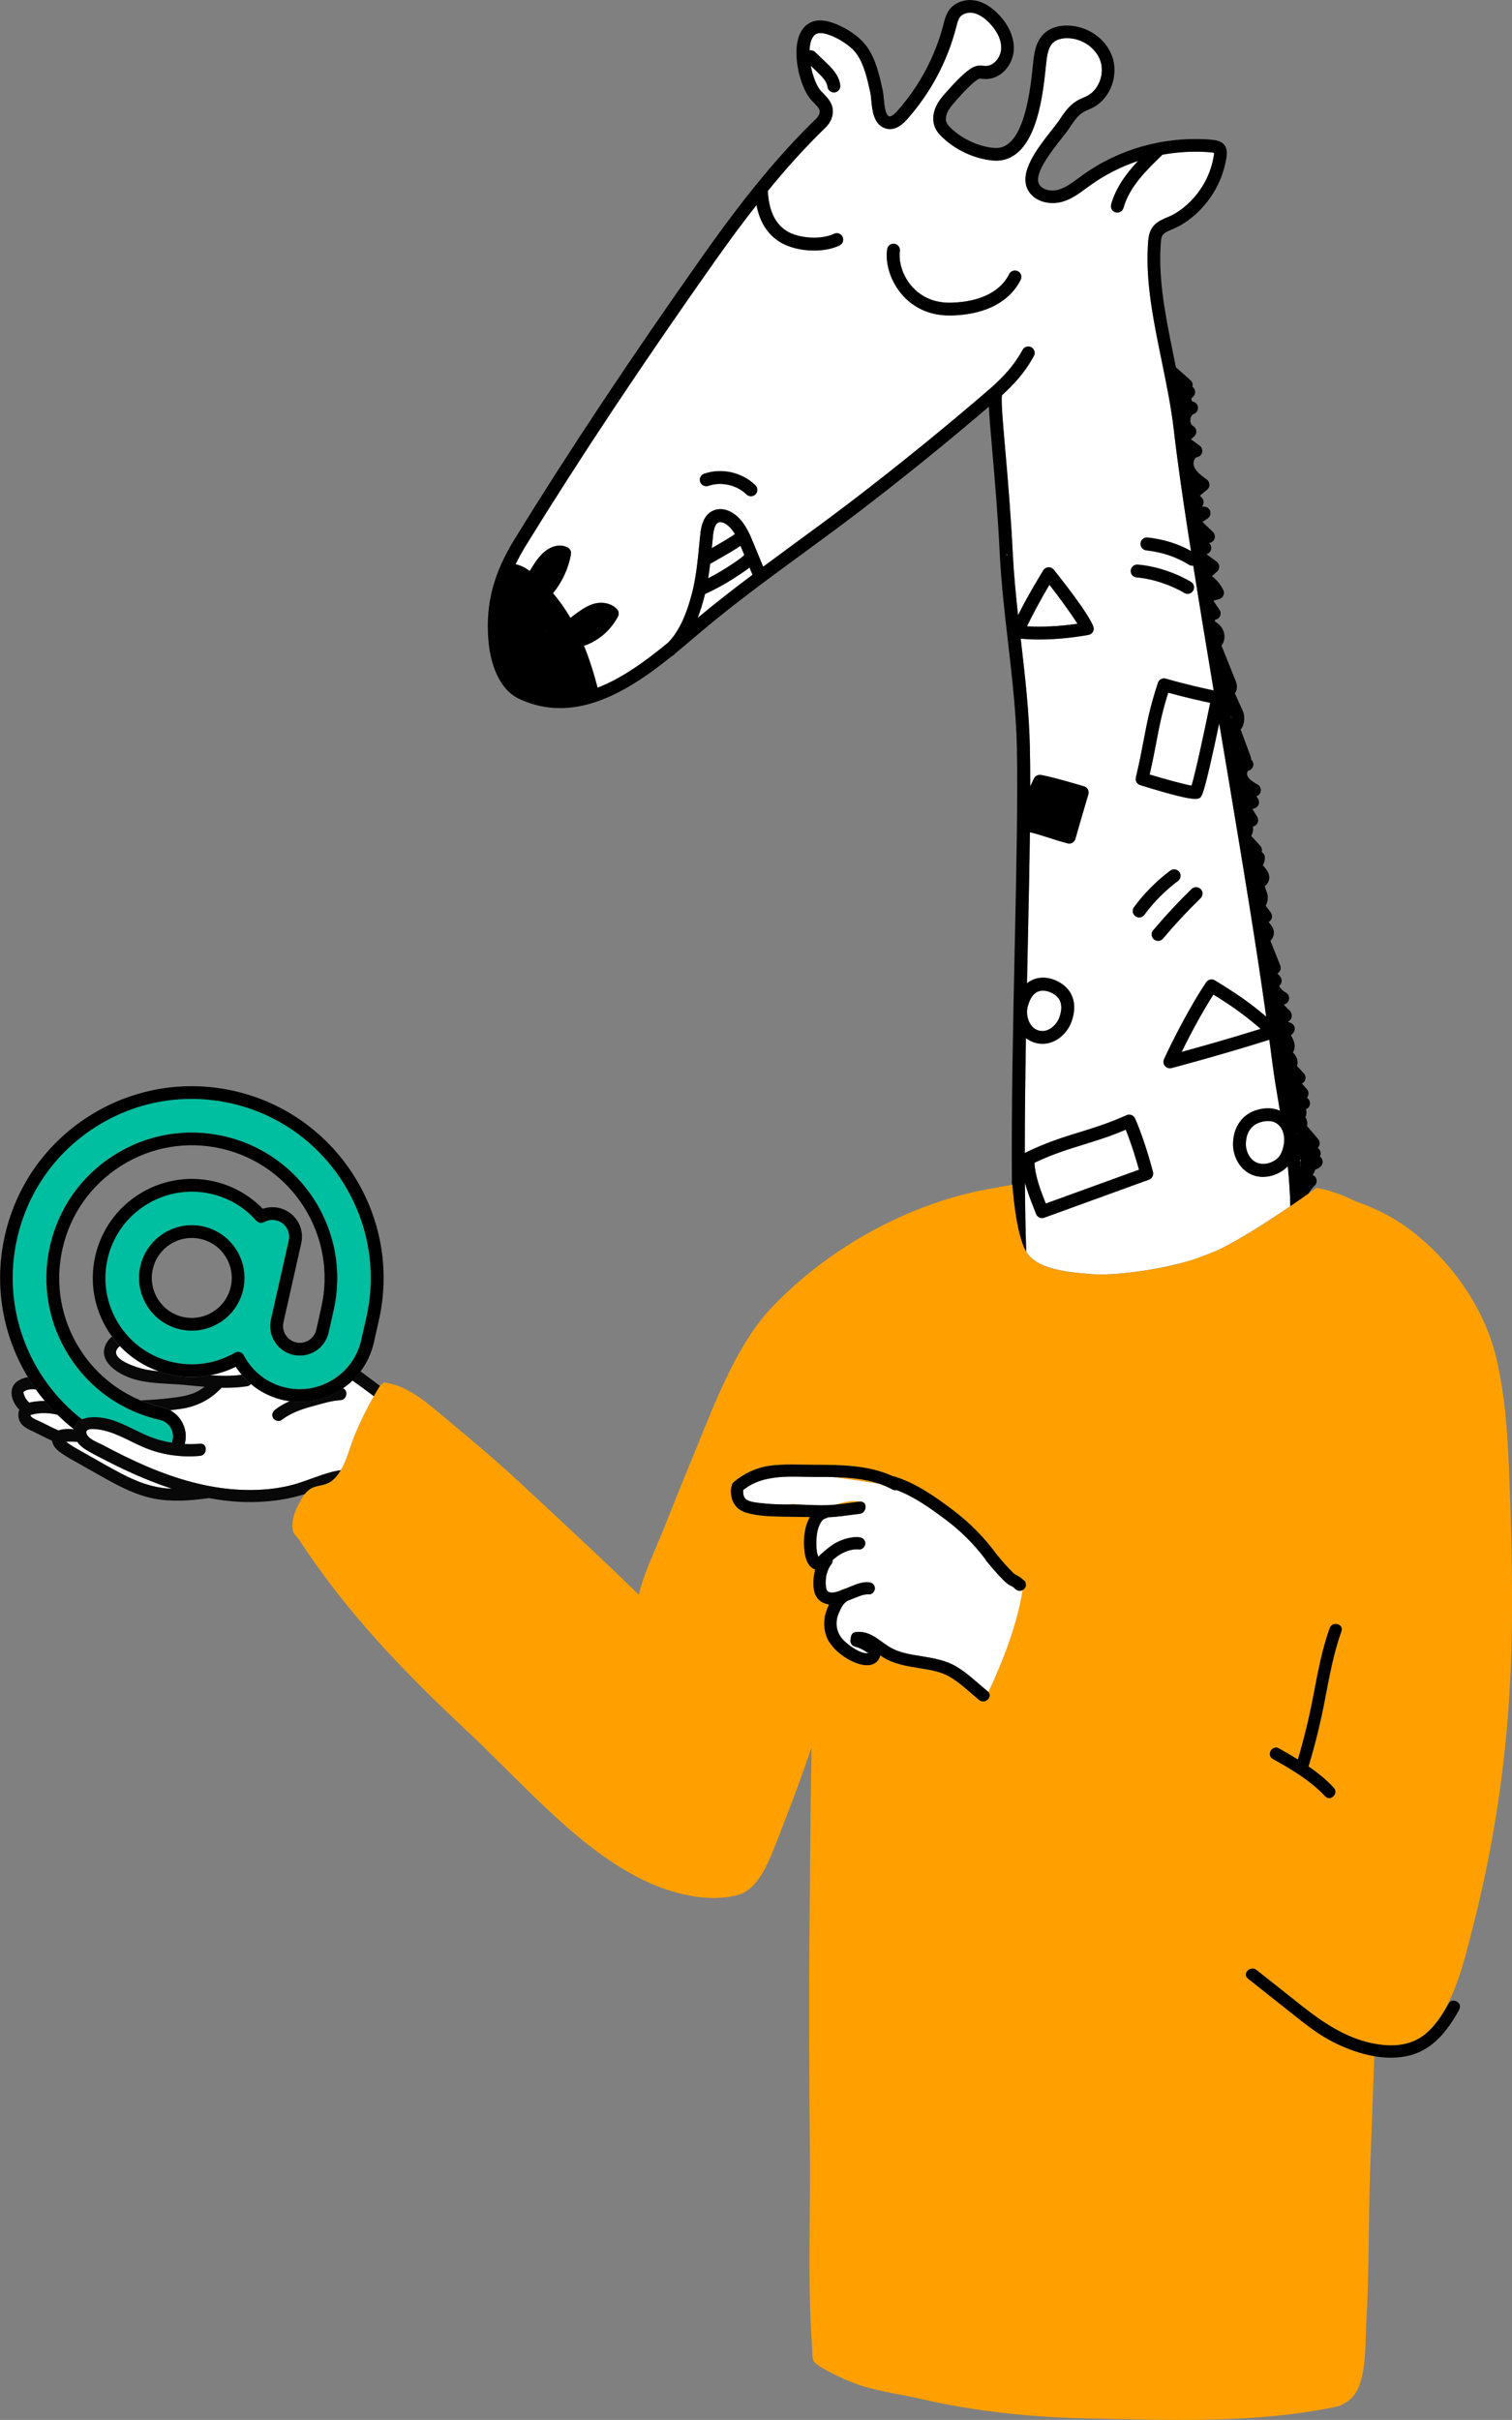 <?xml version="1.0" encoding="UTF-8"?><svg id="Vrstva_2" xmlns="http://www.w3.org/2000/svg" viewBox="0 0 373.06 597.03"><rect x="0" y="0" width="373.06" height="597.03" fill="#808080" stroke="none"/><defs><style>.cls-1{fill:none;}.cls-2{fill:#ffa000;}.cls-3{fill:#fff;}.cls-4{fill:#00bea0;}.cls-5{fill:#080808;}</style></defs><g id="Vrstva_1-2"><path class="cls-1" d="M191.02,364.6c-.48.07-1,.16-1.54.26.54-.1,1.06-.19,1.54-.26Z"/><path class="cls-1" d="M192.1,364.45h0c-.33.04-.69.09-1.08.15.39-.06.76-.11,1.08-.15Z"/><path class="cls-1" d="M205.5,364.43h0c1.65.17,3.31.38,4.96.65-1.65-.27-3.31-.48-4.96-.65Z"/><path class="cls-1" d="M45.15,324.91c5.3,1.19,10.6-2.15,11.79-7.46h0c.58-2.57.12-5.21-1.29-7.44s-3.6-3.77-6.17-4.35c-.73-.16-1.45-.24-2.17-.24-4.51,0-8.59,3.12-9.62,7.7-1.19,5.31,2.15,10.6,7.46,11.79Z"/><path class="cls-1" d="M184.06,369.9s0,0,0,0c-.11-.11-.21-.21-.3-.31.09.1.19.21.3.31Z"/><path class="cls-1" d="M303.84,177.33c.01-.23,0-.47-.08-.63l-.08-.18c.05.27.09.54.14.81,0,0,.01,0,.02,0Z"/><path class="cls-1" d="M319.93,279.85s.09-.04.13-.05l-.17-.2c.01.08.02.16.04.24Z"/><path class="cls-1" d="M197.85,371.23h0c-.66-.07-1.32-.12-1.97-.14.65.02,1.31.07,1.97.14Z"/><path class="cls-1" d="M321.02,286.19l-.29-.17c.06.54.12,1.08.18,1.63.04,0,.08-.02.12-.02-.22-.42-.25-.94-.03-1.4,0-.01.01-.03.02-.04Z"/><path class="cls-1" d="M216.82,366.04s0,0,0,0c-2.22-.38-4.43-.67-6.35-.97,1.92.3,4.13.58,6.35.97Z"/><path class="cls-1" d="M44.94,344.5c.73-.14,1.44-.31,2.14-.54.5-.17.99-.36,1.47-.6.36-.18.7-.38,1.03-.59.22-.14.42-.29.62-.43.09-.07.18-.13.27-.2-.12-.01-.25-.02-.37-.03-1.24-.11-2.48-.23-3.73-.35-.28-.03-.56-.05-.85-.08-2.71-.25-5.48-.28-8.19-.59-2.01-.23-3.98-.62-5.88-1.39-1.36-.56-2.92-1.43-4.08-2.56-.43-.42-.8-.88-1.09-1.36-.72-1.2-.93-2.6-.16-4.15.13-.27.27-.51.43-.73.32-.47.69-.85,1.09-1.16-.33-.45-.67-.9-.97-1.38-3.49-5.52-4.62-12.06-3.19-18.43,2.96-13.15,16.05-21.44,29.21-18.48,4.67,1.05,8.84,3.39,12.13,6.78,1.28-.44,2.66-.52,3.98-.22,1.9.43,3.52,1.57,4.56,3.21,1.04,1.64,1.38,3.6.95,5.5l-4.39,19.52c-.5,2.23.9,4.46,3.14,4.96,2.23.51,4.46-.9,4.96-3.14l1.25-5.58c3.96-17.61-7.14-35.16-24.75-39.12-8.53-1.92-17.3-.4-24.69,4.28-7.39,4.68-12.52,11.95-14.44,20.48-1.92,8.53-.4,17.29,4.28,24.69,3.65,5.77,8.88,10.15,15.05,12.71,2.47-.08,4.93-.3,7.37-.58.96-.11,1.91-.23,2.86-.41Z"/><path class="cls-1" d="M243.89,417.47c2.22-4.74,4.41-9.97,6.09-15.36-1.68,5.39-3.87,10.62-6.09,15.36h0Z"/><path class="cls-1" d="M183.64,369.42h0c.04.06.08.11.13.17-.05-.06-.08-.11-.13-.17Z"/><path class="cls-1" d="M208.81,391.84s0,0,0,0c-.32.08-.64.17-.94.29.3-.12.62-.21.94-.29Z"/><path class="cls-1" d="M207.1,392.49h0c.25-.14.51-.26.78-.37-.27.1-.53.23-.78.37Z"/><path class="cls-1" d="M206.15,371.22s0,0,0,0c1.09-.31,2.18-.62,3.27-.77-1.09.15-2.18.46-3.27.77Z"/><path class="cls-1" d="M213.3,370.85c.16.15.23.42.2.65h0c.03-.24-.04-.5-.2-.65Z"/><path class="cls-3" d="M134.47,155.68s.07.04.1.06c-.06-.08-.13-.17-.19-.25l.09.19Z"/><path class="cls-3" d="M181,138.92c1.36-.9,2.24-1.57,2.64-2.01l-.73-1.76c-.07-.17-.14-.33-.21-.5-1.19.82-3.01,1.9-5.81,3.49-.64.37-1.22.69-1.68.96-.14,1.18-.3,2.37-.49,3.55,1.91-.98,4-2.2,5.82-3.43l.46-.31Z"/><path class="cls-3" d="M291.55,259.52c4.1-1.12,11.5-3.19,19.5-5.68-3.9-3.36-6.82-5.47-11.66-8.47-3.21,5.01-6.15,10.73-7.84,14.15Z"/><path class="cls-3" d="M285.35,182.84c-.44,2.3-.93,4.88-1.7,8.25,4.08,1.22,8.46,2.41,10.33,2.74,1.01-3.33,3.12-13.17,4.6-20.43-2.07-.43-5.96-1.29-10.36-2.51-1.55,4.98-2.14,8.09-2.88,11.95Z"/><path class="cls-3" d="M265.86,153.88c-1.49-2.32-4.51-6.54-6.93-9.6-1.95,3.24-4.37,7.77-5.54,10.25,3.92.21,8.1,0,12.48-.65Z"/><path class="cls-3" d="M315.74,277.83c-1.06-1.25-2.72-1.58-4.78-.96-1.3.39-3.49,1.61-3.57,5.29-.04,1.91,1.04,4.25,3.12,4.84,2.01.57,4.62-.52,5.49-2.29.76-1.55,1-3.2.75-4.62,0-.01,0-.03,0-.04-.16-.85-.49-1.62-1.01-2.22Z"/><path class="cls-3" d="M181.32,131.76c-.57-.96-1.22-1.76-2.05-2.35-.72-.51-1.5-.72-1.99-.53-.71.28-1.16,1.38-1.37,3.35-.09.82-.17,1.64-.25,2.47-.02.17-.03.35-.05.52,1.66-.95,4.45-2.54,5.7-3.46Z"/><path class="cls-3" d="M184.93,140.02c-.65.53-1.4,1.04-2.18,1.55l-.42.28c-2.64,1.79-5.83,3.57-8.38,4.69-.06.25-.12.5-.18.75-.49,1.89-1.04,3.59-1.63,5.15,4.4-3.67,8.95-7.2,13.53-10.64l-.74-1.78Z"/><path class="cls-3" d="M256.24,254.23c2.49.72,4.54-1.53,5.16-3.27.64-1.84.61-3.3-.09-4.46-.67-1.1-2.38-2.09-3.95-2.09-.26,0-.51.03-.76.08-1.38.32-2.34,1.49-2.94,3.59-.35,1.23-.33,2.24.07,3.48.21.64.87,2.19,2.52,2.67Z"/><path class="cls-3" d="M258.02,296.93l23-8.35c-.58-2.09-1.78-6.2-3.27-9.87-3.82,1.63-7.17,2.67-10.42,3.67-3.92,1.21-7.63,2.35-12.11,4.48.15,3.31,1.59,7,2.67,9.76.04.1.08.2.12.3Z"/><path class="cls-3" d="M311.63,290.32c-.67,0-1.33-.09-1.97-.27-3.65-1.04-5.5-4.79-5.43-7.96.09-4.09,2.26-7.18,5.82-8.26h0c2.12-.64,4.1-.56,5.75.17-.12-.72-.24-1.42-.36-2.12-.55-3.28-1.08-6.38-1.44-9.25-.26-2.05-.54-4.1-.81-6.15-12.57,3.95-24.02,6.95-24.14,6.99-.13.03-.27.05-.4.05-.46,0-.91-.2-1.21-.57-.39-.47-.48-1.12-.23-1.68.2-.44,4.96-10.81,10.4-18.96.47-.71,1.42-.92,2.15-.47,5.43,3.31,8.65,5.56,12.66,8.95-2.57-18.26-5.62-36.58-8.59-54.41l-.36-2.18c-.83-4.97-1.66-9.93-2.5-14.9-.05-.3-.1-.6-.15-.89-1.34,6.39-3.37,15.72-4.23,17.63h0c-.26.57-.46,1.02-1.69,1.02-1.68,0-5.28-.85-13.56-3.39-.8-.25-1.27-1.07-1.08-1.88.95-4.04,1.51-6.98,2-9.57.82-4.33,1.48-7.75,3.44-13.79.26-.81,1.13-1.27,1.95-1.03,5.07,1.46,9.65,2.46,11.81,2.91-1.71-10.18-3.41-20.49-5.04-30.8-.07,0-.14.03-.21.03-.28,0-.57-.08-.83-.24-3.2-1.97-6.56-3.1-10.57-3.56-.87-.1-1.5-.89-1.4-1.76s.9-1.5,1.76-1.4c4,.46,7.43,1.52,10.69,3.32-.27-1.75-.55-3.5-.82-5.24-1.14-7.42-2.43-16.05-3.42-24.64-.65-5.62-1.81-11.27-2.93-16.74l-.64-3.12c-1.92-9.52-3.46-18.12-2.73-26.92.31-3.77,2.57-4.74,4.55-5.59.74-.32,1.5-.64,2.28-1.13,2.72-1.69,5.04-4.08,6.73-6.93,1.15-1.94,1.96-4.01,2.41-6.16.18-.85.27-1.44.28-1.75-.23-.06-.69-.14-1.64-.2-3.76-.25-7.51-.01-11.15.66-.05.08-.11.15-.19.22-3.72,3.61-7.94,7.7-9.38,12.89-.19.7-.83,1.16-1.53,1.16-.14,0-.28-.02-.42-.06-.84-.23-1.34-1.11-1.1-1.95,1.17-4.21,3.85-7.73,6.66-10.74-4.21,1.4-8.2,3.42-11.81,6.02-.32.23-.63.46-.95.69-1.81,1.34-3.69,2.72-6,3.38-2.93.83-6.88.07-8.46-2.99-2.24-4.33,2.43-10.27,5.84-14.61.83-1.05,1.54-1.96,1.99-2.64,1.01-1.52,2.26-3.41,4.17-4.59.57-.35,1.15-.61,1.7-.85.37-.16.74-.33,1.09-.52,2.82-1.54,4.23-5.53,3.07-8.7-1.14-3.14-4.53-5.44-8.08-5.47-.87-.01-2.46.12-3.51,1.08-1.32,1.21-1.56,3.48-1.77,5.48l-.07.62c-.69,6.58-2.12,20.28-9.84,22.69-1.75.55-3.54.33-4.73.11-3.98-.72-7.81-2.62-10.78-5.37-.73-.67-1.53-1.51-2-2.64-.62-1.5-.52-3.35.26-5.07.63-1.38,1.6-2.52,2.54-3.57l.23-.26c2.12-2.37,4.54-4.98,6.52-5.95.9-.44,1.81-.36,2.47-.3.15.01.3.03.45.03.04,0,.07,0,.11,0,2,0,3.62-2.15,3.76-4.12.19-2.86-1.76-5.31-2.93-6.52-1.3-1.34-2.6-2.15-3.86-2.41-1.34-.28-2.74.13-3.39,1.02-.42.57-.64,1.41-.86,2.29l-.05.18c-2.16,8.41-6.36,16.28-12.13,22.75-1.79,2.01-3.57,2.76-5.29,2.22-2.97-.93-3.29-4.43-3.53-6.98-.06-.67-.12-1.3-.21-1.72l-.05-.23c-.72-3.25-1.53-6.94-3.38-9.49-1.46-2.01-4.8-4.17-7.61-4.92-2.05-.54-2.8.19-3.22.9-.49.82-.72,1.95-.77,3.21.49-.09,1.01.04,1.39.41l2.77,2.66c1.25,1.21,3.15,3.03,3.43,5.53.1.87-.53,1.66-1.4,1.75-.06,0-.12,0-.18,0-.8,0-1.48-.6-1.58-1.41-.14-1.25-1.25-2.41-2.47-3.59l-1.65-1.59c.49,2.64,1.49,5.17,2.56,6.3.14.15.29.31.45.46,1.09,1.11,2.44,2.5,2.44,4.49,0,1.44-.66,2.89-1.79,3.99-4.76,4.61-9.4,9.7-14.26,15.66.26,4.83,1.78,8.08,4.66,9.89,2.98,1.87,8.55,2.2,11.67.69.79-.38,1.74-.05,2.12.74.38.79.05,1.74-.74,2.12-1.76.85-4.01,1.26-6.31,1.26-3.06,0-6.21-.73-8.43-2.12-3.06-1.92-4.96-4.93-5.76-9.1-3.27,4.17-6.66,8.74-10.27,13.84-17.89,25.34-33.12,48.25-46.57,70.06-.99,1.61-1.85,3.17-2.6,4.72,1.36.3,2.46.9,3.5,1.67.22-.36.43-.73.65-1.08.89-1.41,1.91-2.86,3.26-3.89,1.78-1.36,3.87-1.69,5.44-.83.6.32.93,1,.81,1.67-.61,3.49-2.2,6.91-4.44,9.59,1.57,1.84,3.01,3.87,4.32,6.12.69-.55,1.39-1.08,2.1-1.58,1.22-.86,2.57-1.69,4.16-2.03,1.99-.42,3.98.13,5.2,1.42.46.49.57,1.22.26,1.82-1.65,3.2-4.52,5.78-7.89,7.06-.17.07-.35.09-.53.1,1.28,3.14,2.41,6.6,3.39,10.42,6.14-2.36,12-6.68,17.35-11.08,2.5-2.49,4.44-6.45,5.92-12.12,1.02-3.91,1.43-8.08,1.82-12.11.08-.83.16-1.66.25-2.48.14-1.33.51-4.86,3.37-5.98,1.53-.6,3.35-.27,4.98.9,2.54,1.82,3.76,4.76,4.73,7.12l.97,2.34c.03.06.05.11.07.17l1.4,3.39c2.62-1.95,5.25-3.88,7.84-5.78,4.47-3.27,9.09-6.66,13.56-10.07,11.96-9.13,23.78-18.74,35.14-28.56,2.77-2.58,5.25-5.05,7.47-9.1.42-.77,1.39-1.05,2.15-.63.77.42,1.05,1.38.63,2.15-2.38,4.36-4.98,7-7.88,9.7-.24,1.4.26,7.11.79,13.15.58,6.62,1.38,15.69,1.88,25.84.25,5.08.75,10.2,1.31,15.26,2.28-4.66,6.18-11.02,6.24-11.11.28-.42.73-.68,1.23-.71.48-.04.98.18,1.31.56.1.12,10.19,12.6,9.89,14.77-.09.68-.62,1.23-1.3,1.35-4.24.75-8.33,1.13-12.22,1.13-1.54,0-3.03-.07-4.5-.19.02.17.04.35.06.52.99,8.56,2.01,17.41,2.2,26.22.06,2.97.09,6.24.09,9.73.28-.65.59-1.32.95-2.02.31-.61.99-.94,1.66-.84,2.67.42,10.34,2.72,10.66,2.81.84.25,1.31,1.13,1.07,1.97-.02.08-2.34,7.96-3.19,10.99-.2.7-.83,1.16-1.53,1.16-.13,0-.26-.02-.39-.05-1.63-.42-3.08-.89-4.49-1.34-1.57-.51-3.09-.99-4.82-1.41-.11,8.59-.31,18.05-.52,27.79-.07,3.13-.13,6.29-.2,9.47.85-.68,1.73-1.04,2.5-1.21,3.26-.75,6.76,1.2,8.13,3.44,1.22,2,1.35,4.41.38,7.17-1.04,2.98-3.86,5.54-7.18,5.54-.61,0-1.23-.08-1.86-.27-.82-.24-1.57-.63-2.23-1.15-.17,9.57-.28,19.15-.28,28.38.03-.02.06-.04.09-.06,5.11-2.52,9.36-3.83,13.47-5.1,3.57-1.1,7.26-2.24,11.53-4.18.38-.18.82-.19,1.22-.04.4.15.72.45.89.84,2.5,5.65,4.35,12.91,4.43,13.22.2.79-.23,1.6-1,1.88l-25.83,9.38c-.18.06-.36.1-.54.1-.65,0-1.26-.4-1.49-1.04-.19-.51-.41-1.09-.66-1.71-.68-1.73-1.48-3.81-2.08-6,.04,5.9.14,11.61.32,17.02.14.24.28.46.43.66,3.03,3.94,10.41,4.49,15.95,4.94,4.56.37,15.96-.8,25.1-3.68,1.86-.66,3.75-1.39,5.63-2.17,5.47-2.59,12.83-7.38,18.06-10.94-.08-3.42-.31-6.73-.64-9.9-1.52,1.62-3.83,2.62-6.1,2.62ZM186.4,121.96c-.31.31-.72.47-1.13.47s-.8-.15-1.11-.46c-2.38-2.34-6.23-3.21-9.39-2.11-.82.29-1.73-.15-2.02-.97-.29-.83.15-1.73.97-2.02,4.31-1.51,9.4-.37,12.66,2.84.62.62.63,1.62.02,2.24ZM251.84,69.02c-1.53,3.15-5.77,8.48-16.99,8.83-.2,0-.41,0-.6,0-5.83,0-9.48-2.69-11.54-4.98-2.85-3.19-4.35-7.65-3.82-11.37.12-.87.94-1.47,1.8-1.34.87.12,1.47.93,1.34,1.8-.33,2.32.48,5.94,3.04,8.81,1.67,1.87,4.72,4.07,9.68,3.92,9.55-.3,13.02-4.54,14.24-7.04.38-.79,1.33-1.11,2.12-.73.79.38,1.12,1.33.73,2.12ZM278.99,140.76c.07-.87.85-1.53,1.71-1.46,4.28.33,9.19,1.92,13.13,4.25.75.45,1,1.42.56,2.17-.3.5-.82.78-1.37.78-.27,0-.55-.07-.81-.22-3.49-2.06-8-3.53-11.76-3.82-.87-.07-1.53-.83-1.46-1.7ZM281.07,226.34c-.33,0-.66-.1-.94-.31-.71-.52-.86-1.51-.34-2.22,2.52-3.42,5.54-6.46,8.96-9.02.7-.52,1.7-.38,2.22.32.52.7.38,1.7-.32,2.22-3.17,2.37-5.97,5.18-8.3,8.36-.31.42-.79.65-1.28.65ZM285.74,232.12c-.36,0-.72-.12-1.02-.37-.67-.56-.76-1.56-.19-2.24,2.98-3.54,6.17-6.97,9.49-10.19.63-.61,1.63-.6,2.24.03.61.63.6,1.63-.03,2.24-3.24,3.15-6.36,6.5-9.27,9.96-.31.37-.76.56-1.21.56Z"/><path d="M253.2,308.8c-.18-5.41-.28-11.12-.32-17.02.59,2.19,1.4,4.27,2.08,6,.25.62.47,1.2.66,1.71.23.64.84,1.04,1.49,1.04.18,0,.36-.03.54-.1l25.83-9.38c.77-.28,1.2-1.09,1-1.88-.08-.31-1.93-7.57-4.43-13.22-.17-.39-.49-.69-.89-.84-.4-.15-.84-.14-1.22.04-4.27,1.94-7.96,3.08-11.53,4.18-4.11,1.27-8.36,2.58-13.47,5.1-.03.02-.06.04-.09.06,0-9.23.12-18.82.28-28.38.66.52,1.41.91,2.23,1.15.63.18,1.25.27,1.86.27,3.32,0,6.14-2.56,7.18-5.54.97-2.76.84-5.17-.38-7.17-1.37-2.24-4.87-4.19-8.13-3.44-.77.18-1.65.53-2.5,1.21.07-3.18.13-6.35.2-9.47.21-9.74.41-19.2.52-27.79,1.73.42,3.24.9,4.82,1.41,1.41.45,2.86.92,4.49,1.34.13.03.26.05.39.05.7,0,1.33-.46,1.53-1.16.84-3.03,3.17-10.92,3.19-10.99.25-.84-.23-1.72-1.07-1.97-.32-.1-7.99-2.39-10.66-2.81-.67-.1-1.34.23-1.66.84-.36.7-.67,1.37-.95,2.02,0-3.5-.02-6.76-.09-9.73-.19-8.81-1.21-17.66-2.2-26.22-.02-.17-.04-.35-.06-.52,1.47.12,2.97.19,4.5.19,3.89,0,7.98-.38,12.22-1.13.68-.12,1.2-.67,1.3-1.35.29-2.17-9.79-14.65-9.89-14.77-.32-.38-.82-.6-1.31-.56-.5.03-.96.29-1.23.71-.06.09-3.96,6.45-6.24,11.11-.56-5.06-1.05-10.18-1.31-15.26-.51-10.15-1.3-19.22-1.88-25.84-.53-6.04-1.03-11.75-.79-13.15,2.89-2.7,5.49-5.34,7.88-9.7.42-.77.14-1.73-.63-2.15-.76-.42-1.73-.14-2.15.63-2.21,4.05-4.69,6.52-7.47,9.1-11.36,9.82-23.19,19.43-35.14,28.56-4.47,3.41-9.09,6.8-13.56,10.07-2.59,1.9-5.22,3.83-7.84,5.78l-1.4-3.39c-.02-.06-.04-.12-.07-.17l-.97-2.34c-.97-2.36-2.19-5.3-4.73-7.12-1.64-1.17-3.45-1.5-4.98-.9-2.87,1.12-3.23,4.65-3.37,5.98-.09.83-.17,1.66-.25,2.48-.39,4.03-.8,8.19-1.82,12.11-1.48,5.66-3.42,9.63-5.92,12.12-5.36,4.4-11.21,8.72-17.35,11.08-.98-3.82-2.1-7.28-3.39-10.42.18,0,.35-.03.53-.1,3.37-1.28,6.24-3.86,7.89-7.06.31-.6.2-1.33-.26-1.82-1.22-1.29-3.22-1.83-5.2-1.42-1.59.33-2.94,1.17-4.16,2.03-.72.5-1.42,1.03-2.1,1.58-1.31-2.24-2.75-4.28-4.32-6.12,2.24-2.67,3.83-6.09,4.44-9.59.12-.67-.21-1.34-.81-1.67-1.58-.85-3.66-.53-5.44.83-1.35,1.04-2.37,2.48-3.26,3.89-.22.35-.43.72-.65,1.08-1.04-.77-2.14-1.36-3.5-1.67.75-1.54,1.61-3.11,2.6-4.72,13.45-21.81,28.69-44.72,46.57-70.06,3.6-5.1,6.99-9.68,10.27-13.84.8,4.18,2.69,7.18,5.76,9.1,2.22,1.39,5.37,2.12,8.43,2.12,2.3,0,4.55-.41,6.31-1.26.79-.38,1.12-1.33.74-2.12-.38-.79-1.33-1.12-2.12-.74-3.13,1.51-8.69,1.18-11.67-.69-2.88-1.81-4.4-5.05-4.66-9.89,4.85-5.96,9.5-11.05,14.26-15.66,1.14-1.1,1.79-2.55,1.79-3.99,0-2-1.35-3.38-2.44-4.49-.15-.15-.3-.31-.45-.46-1.07-1.13-2.07-3.66-2.56-6.3l1.65,1.59c1.22,1.18,2.34,2.34,2.47,3.59.09.81.78,1.41,1.58,1.41.06,0,.12,0,.18,0,.87-.1,1.5-.88,1.4-1.75-.28-2.5-2.17-4.32-3.43-5.53l-2.77-2.66c-.38-.37-.91-.5-1.39-.41.05-1.26.29-2.39.77-3.21.42-.7,1.17-1.44,3.22-.9,2.81.75,6.16,2.91,7.61,4.92,1.85,2.56,2.67,6.24,3.38,9.49l.05.23c.09.42.15,1.05.21,1.72.24,2.55.56,6.04,3.53,6.98,1.72.54,3.5-.21,5.29-2.22,5.78-6.48,9.97-14.35,12.13-22.75l.05-.18c.23-.88.44-1.72.86-2.29.66-.89,2.05-1.3,3.39-1.02,1.26.27,2.55,1.08,3.86,2.41,1.18,1.21,3.13,3.66,2.93,6.52-.13,1.98-1.76,4.12-3.76,4.12-.04,0-.07,0-.11,0-.15,0-.3-.02-.45-.03-.66-.06-1.57-.15-2.47.3-1.97.97-4.4,3.58-6.52,5.95l-.23.26c-.94,1.05-1.91,2.19-2.54,3.57-.79,1.72-.88,3.57-.26,5.07.47,1.13,1.27,1.97,2,2.64,2.97,2.75,6.8,4.66,10.78,5.37,1.19.21,2.98.44,4.73-.11,7.72-2.42,9.15-16.11,9.84-22.69l.07-.62c.21-2.01.45-4.28,1.77-5.48,1.05-.96,2.64-1.09,3.51-1.08,3.54.03,6.94,2.33,8.08,5.47,1.15,3.18-.25,7.16-3.07,8.7-.35.19-.72.36-1.09.52-.56.25-1.13.5-1.7.85-1.91,1.17-3.16,3.06-4.17,4.59-.45.68-1.17,1.59-1.99,2.64-3.41,4.34-8.08,10.29-5.84,14.61,1.58,3.05,5.54,3.82,8.46,2.99,2.32-.66,4.19-2.04,6-3.38.32-.23.63-.47.95-.69,3.61-2.6,7.6-4.62,11.81-6.02-2.81,3-5.49,6.52-6.66,10.74-.23.84.26,1.72,1.1,1.95.14.04.28.06.42.06.7,0,1.33-.46,1.53-1.16,1.44-5.19,5.66-9.28,9.38-12.89.07-.07.13-.14.19-.22,3.65-.67,7.39-.91,11.15-.66.95.06,1.42.14,1.64.2,0,.31-.1.9-.28,1.75-.45,2.14-1.26,4.21-2.41,6.16-1.69,2.85-4.02,5.24-6.73,6.93-.78.48-1.54.81-2.28,1.13-1.99.85-4.24,1.82-4.55,5.59-.73,8.8.81,17.4,2.73,26.92l.64,3.12c1.12,5.47,2.28,11.12,2.93,16.74.99,8.58,2.29,17.22,3.42,24.64.27,1.74.55,3.49.82,5.24-3.26-1.8-6.69-2.87-10.69-3.32-.85-.1-1.66.53-1.76,1.4s.53,1.66,1.4,1.76c4.01.46,7.37,1.59,10.57,3.56.26.16.55.24.83.24.07,0,.14-.02.21-.03,1.63,10.3,3.34,20.62,5.04,30.8-2.16-.45-6.74-1.45-11.81-2.91-.82-.23-1.68.22-1.95,1.03-1.97,6.04-2.62,9.46-3.44,13.79-.49,2.59-1.05,5.53-2,9.57-.19.81.28,1.64,1.08,1.88,8.29,2.55,11.88,3.39,13.56,3.39,1.23,0,1.43-.45,1.69-1.02h0c.86-1.91,2.9-11.24,4.23-17.63.05.3.1.6.15.89.83,4.96,1.67,9.93,2.5,14.9l.36,2.18c2.97,17.82,6.02,36.14,8.59,54.41-4-3.39-7.23-5.64-12.66-8.95-.73-.44-1.67-.23-2.15.47-5.44,8.15-10.2,18.53-10.4,18.96-.25.56-.17,1.21.23,1.68.31.36.75.57,1.21.57.13,0,.27-.02.4-.05.12-.03,11.57-3.03,24.14-6.99.28,2.05.55,4.1.81,6.15.37,2.87.89,5.97,1.44,9.25.12.69.24,1.4.36,2.12-1.65-.73-3.63-.81-5.75-.17h0c-3.56,1.08-5.73,4.17-5.82,8.26-.07,3.17,1.78,6.93,5.43,7.96.64.18,1.3.27,1.97.27,2.27,0,4.58-1,6.1-2.62.33,3.17.56,6.48.64,9.9,1.77-1.21,3.31-2.28,4.43-3.08.43-.76.96-1.47,1.59-2.08.42-.41.58-1.02.42-1.58-.14-.48-.49-.86-.95-1.03.3-.38.52-.83.64-1.3.48-.15.94-.4,1.32-.74.38-.33.57-.83.52-1.33-.04-.47-.29-.9-.68-1.16.04-.06.07-.13.09-.2.26-.64.07-1.38-.47-1.82l-.16-.13c.11-.1.2-.22.28-.35.34-.58.27-1.31-.17-1.82l-2.75-3.23c.03-.1.05-.2.06-.31.06-.47.01-1.15-.46-1.84.27-.57.34-1.22.18-1.83-.01-.05-.03-.1-.04-.15.43-.17.77-.52.92-.96.2-.58.04-1.22-.4-1.65l-.27-.26c.08-.09.15-.19.2-.3.31-.59.22-1.3-.22-1.8l-1.22-1.37c.44-.21.76-.61.86-1.09.11-.5-.03-1.03-.38-1.41l-1.7-1.85s.02-.07.04-.11c.2-.66.29-1.9-1.04-3.2.61-.99.57-2.25-.13-3.58-.11-.22-.24-.43-.37-.64.27-.21.5-.46.69-.75.28-.42.34-.94.17-1.41-.17-.47-.55-.83-1.03-.98-.23-.07-.43-.14-.61-.21.09-.03.17-.08.25-.13.64-.39.92-1.19.67-1.9-.18-.49-.49-.88-.89-1.14l-.98-1.06c.13-.05.27-.11.4-.17.54-.26.89-.81.9-1.41s-.33-1.16-.86-1.43c-.8-.41-1.44-1.21-1.62-1.64.32-.24.54-.6.61-1,.08-.48-.06-.97-.38-1.33l-.65-.72s.02-.01.04-.02c.67-.4.94-1.22.66-1.95l-2.42-6.09c.66-.66,1.07-1.69.76-2.7-.24-.78-.71-1.33-1.1-1.78-.04-.05-.09-.1-.13-.15.18-.09.35-.22.49-.38.48-.57.5-1.39.06-1.98l-1.25-1.66c.52-.92.69-2.16.33-3.17l-.58-1.62c.77-.59,1.29-1.55,1.1-2.6-.2-1.1-.88-1.84-1.42-2.43-.05-.05-.09-.1-.14-.15.34-.58.52-1.23.51-1.92,0-.57-.32-1.07-.78-1.34.15-.51.05-1.08-.33-1.51-.02-.02-.04-.05-.06-.07l-2.2-2.42c.37-.66.58-1.49.4-2.3.18-.03.36-.1.53-.2.75-.44,1-1.4.57-2.16-.02-.03-.03-.05-.05-.08l-1.16-1.91.46-.12c.49-.13.88-.48,1.07-.95s.14-1-.13-1.42l-.38-.61c.12-.06.23-.12.34-.19.46-.3.74-.81.73-1.36,0-.55-.3-1.06-.78-1.34-1.15-.68-2.13-1.31-2.52-2.15-.14-.31-.14-.78.02-1.09.03-.06.1-.19.18-.2.58-.13,1.04-.57,1.2-1.15s-.04-1.19-.48-1.59h0c-.02-.31-.1-.65-.24-1.03l-2.38-6.41c1.02-1.1,1.15-3.22.55-4.55l-1.97-4.36s.07-.09.1-.14c.8-1.21.25-2.57.04-3.09l-3.44-8.53c.22-.28.4-.61.53-.97.39-1.14.22-2.46-.45-3.45-.45-.66-1.04-1.15-1.65-1.52-.02-.15-.05-.3-.07-.45.55-.05,1.03-.38,1.27-.88.25-.51.2-1.12-.12-1.59l-1.51-2.21,1.48-.44c.45-.13.81-.46,1-.88.19-.43.18-.91-.03-1.33-.66-1.36-1.63-2.53-2.81-3.45l1.26-1.1c.36-.32.56-.78.54-1.26-.02-.48-.26-.93-.65-1.21l-2.46-1.8.33-.18c.76-.42,1.04-1.36.64-2.13-.09-.17-.21-.32-.35-.45.09-.03.19-.06.3-.1.54-.16.95-.6,1.08-1.15.13-.55-.04-1.13-.45-1.51l-2.57-2.45,1.29-.88c.55-.38.8-1.06.64-1.71s-.72-1.12-1.39-1.18c-.21-.02-.41-.05-.62-.1.07-.09.14-.18.19-.29.3-.59.21-1.3-.24-1.79l-.5-.56,1.77-1.45c.38-.31.6-.78.58-1.28-.02-.49-.26-.95-.66-1.24-1.45-1.04-2.68-2-3.14-3.23-.21-.55-.15-1.29.15-1.8.16-.28.36-.44.58-.48.63-.11,1.13-.58,1.27-1.2.14-.62-.1-1.27-.61-1.64l-2.15-1.56.82-.76c.38-.35.56-.86.49-1.37-.07-.51-.38-.95-.83-1.2-.53-.28-.67-.99-.63-1.52.04-.52.28-1.21.84-1.41.68-.25,1.11-.93,1.04-1.65-.08-.72-.63-1.3-1.35-1.41-.05,0-.19-.17-.24-.45s.02-.48.07-.5c.47-.26.78-.74.82-1.28.04-.54-.2-1.06-.62-1.38-.02-.01-.03-.03-.05-.04.16-.58-.02-1.21-.47-1.61l-3.61-3.21c-.13-.63-.26-1.27-.38-1.89l-.63-3.11c-1.87-9.28-3.37-17.64-2.68-26.03.15-1.87.78-2.14,2.64-2.93.81-.35,1.72-.74,2.7-1.35,3.15-1.95,5.84-4.72,7.79-8,1.33-2.24,2.27-4.64,2.79-7.13.39-1.86.6-3.26-.24-4.36-.84-1.11-2.26-1.28-4.02-1.4-11.1-.73-22.1,2.4-30.99,8.8-.33.24-.65.48-.98.72-1.66,1.22-3.22,2.38-4.99,2.88-1.73.49-4,.11-4.78-1.4-1.3-2.51,2.97-7.94,5.52-11.19.87-1.1,1.62-2.06,2.14-2.85.92-1.39,1.87-2.83,3.18-3.63.39-.24.85-.44,1.33-.66.45-.2.9-.4,1.33-.64,4.18-2.29,6.22-7.93,4.53-12.57-1.6-4.4-6.13-7.51-11.03-7.56-1.64-.03-3.92.3-5.68,1.91-2.21,2.02-2.53,5.05-2.79,7.49l-.07.62c-.57,5.45-1.9,18.2-7.63,19.99-.83.26-1.85.26-3.22.02-3.39-.61-6.66-2.24-9.19-4.58-.47-.44-.99-.96-1.22-1.52-.29-.69-.21-1.62.22-2.54.45-.98,1.21-1.87,2.02-2.78l.23-.26c1.29-1.44,3.96-4.44,5.55-5.22.11-.05.53,0,.78.02.21.02.42.04.62.05,4.03.14,6.92-3.54,7.15-7.08.2-3.03-1.16-6.21-3.83-8.95-1.75-1.79-3.59-2.9-5.47-3.3-2.56-.54-5.21.36-6.6,2.23-.8,1.07-1.11,2.31-1.39,3.39l-.04.18c-2.04,7.92-5.99,15.33-11.43,21.43-.99,1.11-1.66,1.4-1.97,1.3-.96-.3-1.17-2.67-1.32-4.24-.07-.77-.14-1.5-.27-2.11l-.05-.23c-.78-3.55-1.67-7.58-3.91-10.67-2.14-2.95-6.33-5.32-9.37-6.12-4.03-1.07-5.97,1-6.76,2.34-2.71,4.55-.41,13.98,2.51,17.08.16.17.32.33.49.5.79.81,1.53,1.57,1.53,2.26,0,.57-.32,1.23-.83,1.72-8.95,8.67-17.49,18.98-27.69,33.42-17.93,25.39-33.2,48.36-46.68,70.23-5.28,8.56-7.25,16.02-6.56,24.93.27,3.47,1.56,11.86,7.79,14.7,3.35,1.53,6.66,2.19,9.91,2.19,10.09,0,19.56-6.35,27.55-12.8.16-.06.31-.15.45-.26.24-.21.46-.44.69-.66,1.55-1.28,3.05-2.54,4.47-3.75l1.94-1.64c7.93-6.68,16.45-12.92,24.69-18.95,4.48-3.28,9.12-6.68,13.61-10.11,11-8.4,21.88-17.2,32.4-26.2.1,2.25.38,5.59.82,10.66.61,6.96,1.37,15.63,1.87,25.72.37,7.31,1.22,14.67,2.04,21.78.98,8.48,1.99,17.26,2.18,25.92.26,12.42-.12,30.03-.52,48.67-.42,19.48-.86,40.32-.71,59.22l.08-.02s.74,11.96,3.41,16.53ZM267.34,282.38c3.25-1,6.6-2.03,10.42-3.67,1.48,3.67,2.69,7.78,3.27,9.87l-23,8.35c-.04-.1-.08-.2-.12-.3-1.08-2.76-2.53-6.45-2.67-9.76,4.48-2.13,8.19-3.27,12.11-4.48ZM253.65,248.08c.6-2.1,1.56-3.28,2.94-3.59.25-.06.5-.08.76-.08,1.58,0,3.28.99,3.95,2.09.71,1.16.74,2.62.09,4.46-.61,1.75-2.67,3.99-5.16,3.27-1.65-.48-2.31-2.02-2.52-2.67-.4-1.24-.42-2.25-.07-3.48ZM258.93,144.28c2.42,3.06,5.44,7.27,6.93,9.6-4.38.65-8.56.86-12.48.65,1.18-2.47,3.59-7,5.54-10.25ZM293.99,193.83c-1.87-.33-6.25-1.52-10.33-2.74.77-3.38,1.26-5.95,1.7-8.25.73-3.86,1.33-6.97,2.88-11.95,4.4,1.22,8.29,2.08,10.36,2.51-1.48,7.26-3.59,17.1-4.6,20.43ZM291.55,259.52c1.69-3.43,4.63-9.14,7.84-14.15,4.84,3,7.77,5.11,11.66,8.47-8,2.49-15.41,4.57-19.5,5.68ZM248.55,136.99s-.12,0-.17-.03c.02-.07.02-.14,0-.21-.02-.06-.02-.11-.04-.16.07.14.14.26.21.4ZM134.47,155.68l-.09-.19c.06.08.13.17.19.25-.03-.02-.07-.04-.1-.06ZM175.22,139.11c.47-.27,1.04-.6,1.68-.96,2.8-1.59,4.63-2.67,5.81-3.49.07.16.14.33.21.5l.73,1.76c-.4.44-1.28,1.11-2.64,2.01l-.46.31c-1.82,1.24-3.9,2.46-5.82,3.43.19-1.18.35-2.37.49-3.55ZM173.77,147.29c.06-.25.12-.5.18-.75,2.54-1.11,5.73-2.89,8.38-4.69l.42-.28c.78-.51,1.53-1.03,2.18-1.55l.74,1.78c-4.58,3.44-9.13,6.97-13.53,10.64.59-1.55,1.14-3.26,1.63-5.15ZM175.92,132.23c.21-1.98.65-3.07,1.37-3.35.49-.19,1.27.02,1.99.53.83.59,1.48,1.39,2.05,2.35-1.25.92-4.03,2.51-5.7,3.46.02-.17.03-.35.05-.52.08-.82.16-1.64.25-2.47ZM316.01,284.71c-.87,1.77-3.48,2.86-5.49,2.29-2.08-.59-3.17-2.94-3.12-4.84.08-3.68,2.27-4.89,3.57-5.29,2.07-.62,3.72-.29,4.78.96.52.61.85,1.37,1.01,2.22,0,.01,0,.03,0,.04.25,1.42,0,3.07-.75,4.62ZM321.03,287.63s-.08.01-.12.02c-.06-.55-.11-1.09-.18-1.63l.29.17s-.01.03-.02.04c-.22.46-.19.98.03,1.4ZM320.06,279.8s-.09.03-.13.05c-.01-.08-.02-.16-.04-.24l.17.2ZM303.77,176.7c.07.16.09.4.08.63,0,0-.01,0-.02,0-.05-.27-.09-.54-.14-.81l.08.18Z"/><path d="M251.11,66.9c-.79-.38-1.74-.06-2.12.73-1.22,2.5-4.69,6.75-14.24,7.04-4.96.16-8-2.04-9.68-3.92-2.56-2.87-3.38-6.49-3.04-8.81.12-.87-.48-1.67-1.34-1.8-.86-.13-1.67.48-1.8,1.34-.53,3.72.96,8.18,3.82,11.37,2.05,2.3,5.7,4.98,11.54,4.98.2,0,.4,0,.6,0,11.22-.35,15.46-5.68,16.99-8.83.38-.79.06-1.74-.73-2.12Z"/><path d="M173.73,116.88c-.83.29-1.26,1.19-.97,2.02.29.83,1.2,1.26,2.02.97,3.15-1.1,7.01-.23,9.39,2.11.31.3.71.46,1.11.46s.82-.16,1.13-.47c.62-.62.61-1.63-.02-2.24-3.26-3.21-8.35-4.35-12.66-2.84Z"/><path d="M292.21,146.28c.25.15.53.22.81.22.54,0,1.07-.28,1.37-.78.45-.75.2-1.73-.56-2.17-3.94-2.33-8.85-3.92-13.13-4.25-.86-.07-1.64.58-1.71,1.46-.07.87.58,1.64,1.46,1.7,3.76.29,8.27,1.76,11.76,3.82Z"/><path d="M290.65,217.34c.7-.52.84-1.52.32-2.22-.53-.7-1.52-.85-2.22-.32-3.42,2.56-6.43,5.59-8.96,9.02-.52.71-.37,1.7.34,2.22.28.21.61.31.94.31.49,0,.97-.22,1.28-.65,2.34-3.17,5.13-5.99,8.3-8.36Z"/><path d="M296.22,221.6c.63-.61.64-1.62.03-2.24-.61-.63-1.62-.64-2.24-.03-3.32,3.22-6.51,6.65-9.49,10.19-.56.67-.48,1.67.19,2.24.3.25.66.37,1.02.37.45,0,.9-.19,1.21-.56,2.91-3.46,6.03-6.81,9.27-9.96Z"/><path class="cls-3" d="M214.18,407.81c.05-.01.09-.03.09-.03.11.03-.38-.61-.09.03Z"/><path class="cls-3" d="M250.86,392.3c-.06-.03-.12-.07-.17-.11,0,0,0,0,0,0-.07-.05-.14-.09-.2-.16-.12-.12-.25-.24-.38-.35-.04-.03-.09-.06-.11-.08-.09-.06-.17-.11-.26-.16-.35-.2-.71-.35-1.03-.59-.72-.52-1.32-1.16-1.93-1.8-1.17-1.24-2.27-2.55-3.37-3.86-.12-.15-.22-.31-.29-.47-2.77-3.71-6.08-7.01-9.8-9.78-3.79-2.83-7.66-5.63-12.1-7.3-.32.07-.67.04-1.03-.15-1.09-.59-2.22-1.06-3.37-1.45-2.22-.38-4.43-.67-6.35-.97-1.65-.27-3.31-.48-4.96-.65-1.41-.03-2.83-.03-4.22-.03-3.01,0-6.15-.21-9.18.06-.33.04-.69.09-1.08.15-.48.07-1,.16-1.54.26-.36.07-.73.14-1.09.23-1.79.49-3.48,1.29-5.03,2.53-.04.63,0,1.28.29,1.8.04.06.08.11.13.17.09.1.19.21.3.31.06.05.12.11.2.15,1.04.59,2.63.69,3.79.82,2.01.24,4.04.29,6.07.31.18-.02.36-.04.54-.06.43-.04.84-.05,1.23-.04.65.02,1.31.07,1.97.14,2.06.07,4.14.2,6.19.13.7-.02,1.41-.08,2.11-.14,1.09-.31,2.18-.62,3.27-.77.9-.13,1.8-.14,2.7.03.4-.04.71.06.94.25.03.01.06.01.09.03.05.02.1.05.15.09.16.15.23.42.2.65.15.82-.32,1.85-1.4,1.98-2.59.3-5.22.77-7.84.86-.14.1-.3.19-.5.24-.76.21-1.15.76-1.55,1.57-.44.92-.67,1.98-.75,3-.09,1.16-.11,2.39.04,3.55.05.4.16.82.31,1.2,0,0,.06.1.11.2.18-.22.39-.47.62-.67.85-.71,1.66-1.47,2.57-2.1,1.88-1.33,4.53-2.28,6.85-2.06.81.08,1.5.62,1.5,1.5,0,.76-.69,1.58-1.5,1.5-2.1-.2-4.35.78-5.93,2.11-.22.19-.44.38-.66.57.05.39-.06.8-.41,1.16-.05.05-.06.07-.07.08-.02.03-.05.07-.07.1-.08.14-.16.27-.24.41-.16.31-.24.49-.33.73-.22.59-.42,1.21-.49,1.84-.09.76-.1,1.68.01,2.38.1.63.3.96.75,1.14.52.21,1.21.13,1.9-.06.23-.07.45-.16.68-.23.25-.14.51-.26.78-.37.3-.12.62-.21.94-.29.07-.03.13-.05.2-.08,1.69-.67,3.45-1.55,5.32-1.4.81.06,1.5.63,1.5,1.5,0,.76-.69,1.56-1.5,1.5-1.06-.08-2.02.3-3,.69-.8.32-1.6.64-2.41.95-.1.12-.21.23-.34.32-.62.46-1.03,1.32-1.37,2-.39.8-.72,1.65-.81,2.55-.2,1.94.47,3.65,1.88,4.98.78.73,1.62,1.38,2.54,1.93.85.5,2.04,1.15,3.07,1.09.03,0,.13-.02.21-.04-.03-.04-.06-.08-.07-.08-.15-.13-.34-.22-.51-.33-.46-.28-.95-.58-1.45-.79-.51-.21-1.03-.32-1.54-.55-.65-.3-.87-1.15-.65-1.8-.05-.68.36-1.5,1.08-1.6,3.61-.5,5.63,1.9,8.44,3.63,2.46,1.51,5.41,1.9,8.21,2.35,2.89.47,5.83,1,8.37,2.53,2.77,1.66,5.2,4.05,7.68,6.09.07.06.13.12.19.19,2.22-4.74,4.41-9.97,6.09-15.36,1.01-3.23,1.83-6.52,2.36-9.8h0c-.47.29-1.03.25-1.47,0Z"/><path class="cls-2" d="M372.45,365.95c-.39-10.64-.83-20.39-3.22-30.72-3.35-14.39-13.52-26.83-23.96-33.68-2.99-1.97-6.86-3.82-10.8-5.16-2.65-1.34-4.93-2.14-6.62-2.63,0-.01,0-.02,0-.04-.12-.02-.23-.04-.34-.06-1.52-.42-2.48-.56-2.66-.58-.01,0-.02,0-.04,0,0,0,0,0-.01,0-.04.03-.78.57-2.01,1.44-1.12.79-2.65,1.87-4.43,3.08-5.22,3.57-12.59,8.36-18.06,10.94-1.88.77-3.77,1.5-5.63,2.17-9.14,2.89-20.54,4.05-25.1,3.68-5.54-.44-12.92-.99-15.95-4.94-.15-.2-.29-.42-.43-.66-2.68-4.57-3.41-16.53-3.41-16.53l-.08.02-2.81.55c-.06-.05-.12-.09-.19-.14,0,.06.01.11.02.17l-.78.15h0c-19.67,3.02-40.59,13.86-55.53,29.56-9.54,10.02-15.26,26.92-20.92,40.39-2.57,6.13-4.91,12.4-7.52,18.52-1.6,3.75-3.36,7.77-4.35,11.96-9.55-9.34-19.4-18.35-29.07-27.41-5.84-5.45-11.86-10.49-17.92-15.54-4.66-3.89-9.08-8.01-14.6-9.19-.32-.07-.64-.13-.96-.18-.09-.04-.17-.06-.27-.06-.09-.02-.35.23-.55.43-.18.09-.35.23-.49.41-.04.05-.08.09-.11.15-.49.79-.95,1.59-1.41,2.39-1.79,3.13-3.38,6.37-4.75,9.71-1.09,2.64-1.83,5.95-3.39,8.56-.62,1.04-1.36,1.97-2.31,2.7-1.51,1.16-3.34.93-4.96,1.77-.62.32-1.18.84-1.66,1.45h0c-.46.58-.85,1.24-1.15,1.89-1.4,2.33-2.3,5.1-1.65,7.5.12.43,1.2,1.5,1.35,1.72,11.9,18.31,26.4,33.16,41.44,47.25,14.15,13.23,28.39,30.2,45.28,37.63,6.5,2.86,14.71,4.75,21.57,2.91,5.43-1.44,7.99-9.02,10.23-14.72,2.83-7.14,5.5-14.38,8.01-21.71-.3,14.68-.35,29.37-.51,44.06-.18,18.92-.07,37.85.1,56.74.03,3.09.02,6.18,0,9.27-.02,3.12-.05,6.23-.08,9.35-.02,3.13-.04,6.26-.03,9.38.01,3.12.06,6.25.15,9.37.09,3.08.25,6.15.47,9.22.05.76.06,1.51.08,2.27.02.8.08,1.59.69,2.18.69.66,1.55,1.15,2.39,1.62,1.54.87,3.18,1.68,4.8,2.39.48.21.97.42,1.48.63,5.85,2.37,11.41,2.86,17.4,4.26,13.76,3.18,27.75,4.56,41.72,4.84,17.56.33,36.46,1.08,54.19-1.71,2.39-.36,4.73-.8,7.07-1.31.84-.18,2.85-1.51,2.82-1.58,4.34-3.44,3.79-13.4,4.13-19.19.73-12.42.49-24.8.93-37.23.33-9.44.7-18.9,1.04-28.38-3.52-.61-6.98-1.9-9.95-3.39-3.85-1.93-7.19-4.63-10.55-7.29-3.56-2.82-7.12-5.65-10.68-8.47-1.51-1.2.62-3.31,2.12-2.12,3.69,2.92,7.38,5.85,11.07,8.77,5.99,4.75,12.42,8.99,20.24,9.74,3.55.34,7.07-.21,9.98-2.4,6.29-5.31,9.02-14.61,11.28-23.53.34-1.3.67-2.6.99-3.87,4.35-17.13,7.26-34.87,8.57-52.76,1.37-18.51.96-37.46.3-56.02ZM252.37,392.28s-.03.02-.04.02c-.53,3.28-1.35,6.57-2.36,9.8-1.68,5.39-3.87,10.62-6.09,15.36,1.09,1.24-.9,3.09-2.31,1.93-2.33-1.92-4.62-4.2-7.25-5.72-2.27-1.31-4.94-1.71-7.49-2.13-2.65-.43-5.29-.86-7.73-2.01-.69-.32-1.31-.72-1.92-1.15-.04.24-.11.47-.23.71-1.32,2.65-4.73,1.74-6.82.71-2.08-1.02-4.2-2.66-5.47-4.62-1.32-2.03-1.6-4.74-.97-7.05.21-.77.5-1.55.88-2.3-.84-.1-1.64-.4-2.36-1-1.64-1.37-1.65-3.96-1.41-5.91.07-.55.18-1.13.34-1.71-1.77-.56-2.43-2.71-2.63-4.37-.26-2.17-.19-4.56.48-6.65.21-.67.49-1.32.84-1.92-2.21-.05-4.42-.07-6.63-.11-3.02-.05-6.32-.11-9.23-1.03-2.69-.85-3.85-3.21-3.59-5.93.02-.24.09-.44.19-.62,0-.34.15-.68.5-.97,2.54-2.11,5.5-3.52,8.78-3.98,3.6-.5,7.33-.25,10.96-.25,6.63,0,13.45.05,19.55,2.84.14,0,.28.02.43.07,5.36,1.71,9.94,4.94,14.39,8.31,4.17,3.16,7.8,6.85,10.87,11.08.92,1.1,1.85,2.19,2.83,3.23.29.31.58.61.88.91.15.15.3.29.46.43.01,0,.06.05.1.08.05.04.13.09.14.1.34.21.7.35,1.04.57.32.21.62.45.9.71.4.25.67.64.72,1.21,0,.02,0,.03,0,.05.04.52-.32,1.04-.74,1.3ZM330.98,402.47c-1.96,5.47-2.97,11.18-4.07,16.87-1.07,5.56-2.4,11.05-4.05,16.46,2.23,1.54,4.34,3.24,6.22,5.24,1.32,1.41-.8,3.53-2.12,2.12-3.67-3.93-8.27-6.6-12.91-9.22-1.68-.95-.17-3.54,1.51-2.59,1.58.89,3.14,1.79,4.68,2.74,1.52-5.12,2.77-10.3,3.78-15.55,1.09-5.69,2.1-11.4,4.07-16.87.65-1.81,3.55-1.02,2.89.8Z"/><path class="cls-2" d="M216.82,366.04c-3.62-1.21-7.47-1.53-11.31-1.61,1.65.17,3.31.38,4.96.65,1.92.3,4.13.58,6.35.97Z"/><path class="cls-2" d="M191.02,364.6c.39-.06.76-.11,1.08-.15-1.27.11-2.51.31-3.72.64.37-.08.73-.16,1.09-.23.54-.1,1.06-.19,1.54-.26Z"/><path class="cls-2" d="M183.64,369.42c.1.18.24.34.42.49-.11-.11-.21-.21-.3-.31-.05-.06-.08-.11-.13-.17Z"/><path class="cls-2" d="M194.66,371.13c-.18.01-.36.04-.54.06.63,0,1.27,0,1.9,0,.61,0,1.22.02,1.83.04-.66-.07-1.32-.12-1.97-.14-.39-.02-.8,0-1.23.04Z"/><path class="cls-2" d="M209.43,370.46c-1.09.15-2.18.46-3.27.77,1.99-.19,3.98-.51,5.95-.74,0,0,.01,0,.02,0-.9-.17-1.8-.15-2.7-.03Z"/><path class="cls-2" d="M207.1,392.49c.58-.2,1.15-.43,1.71-.65-.32.08-.63.17-.94.29-.27.1-.53.23-.78.37Z"/><path class="cls-2" d="M213.3,370.85s-.09-.07-.15-.09c-.03-.01-.06-.02-.09-.03.23.19.38.46.44.77.03-.24-.04-.5-.2-.65Z"/><path class="cls-3" d="M248.38,136.96c.05.02.12.03.17.03-.07-.14-.14-.26-.21-.4.02.05.02.1.04.16.02.07.02.14,0,.21Z"/><path d="M252.4,389.72c-.28-.26-.58-.5-.9-.71-.33-.22-.7-.36-1.04-.57-.02,0-.09-.06-.14-.1-.04-.03-.09-.07-.1-.08-.16-.14-.31-.28-.46-.43-.3-.3-.59-.6-.88-.91-.98-1.04-1.91-2.14-2.83-3.23-3.07-4.23-6.69-7.93-10.87-11.08-4.46-3.37-9.03-6.6-14.39-8.31-.15-.05-.3-.07-.43-.07-6.11-2.8-12.92-2.84-19.55-2.84-3.62,0-7.36-.26-10.96.25-3.28.46-6.25,1.87-8.78,3.98-.35.29-.5.64-.5.97-.1.18-.16.38-.19.62-.26,2.72.9,5.08,3.59,5.93,2.91.92,6.2.98,9.23,1.03,2.21.04,4.42.06,6.63.11-.35.6-.62,1.25-.84,1.92-.66,2.09-.74,4.49-.48,6.65.2,1.66.86,3.8,2.63,4.37-.16.57-.28,1.15-.34,1.71-.24,1.95-.23,4.54,1.41,5.91.72.6,1.52.89,2.36,1-.38.75-.67,1.53-.88,2.3-.63,2.31-.35,5.02.97,7.05,1.27,1.96,3.39,3.6,5.47,4.62,2.09,1.02,5.5,1.93,6.82-.71.12-.24.18-.47.23-.71.61.43,1.23.83,1.92,1.15,2.45,1.15,5.09,1.59,7.73,2.01,2.55.41,5.22.81,7.49,2.13,2.62,1.52,4.91,3.8,7.25,5.72,1.41,1.16,3.4-.69,2.31-1.93h0c-.06-.06-.11-.13-.19-.19-2.49-2.04-4.92-4.43-7.68-6.09-2.55-1.52-5.49-2.06-8.37-2.53-2.8-.45-5.75-.84-8.21-2.35-2.81-1.73-4.84-4.13-8.44-3.63-.72.1-1.13.92-1.08,1.6-.21.64,0,1.49.65,1.8.5.24,1.03.34,1.54.55.5.21.98.5,1.45.79.17.1.36.2.51.33,0,0,.04.04.07.08-.08.02-.18.04-.21.04-1.02.06-2.22-.59-3.07-1.09-.92-.54-1.76-1.2-2.54-1.93-1.41-1.32-2.08-3.03-1.88-4.98.09-.89.42-1.75.81-2.55.34-.68.75-1.54,1.37-2,.13-.09.24-.21.34-.32.8-.31,1.61-.63,2.41-.95.97-.38,1.93-.77,3-.69.81.06,1.5-.74,1.5-1.5,0-.87-.69-1.44-1.5-1.5-1.87-.15-3.63.73-5.32,1.4-.07.03-.13.05-.2.08,0,0,0,0,0,0-.57.23-1.14.45-1.71.65h0c-.23.08-.45.17-.68.23-.69.2-1.38.27-1.9.06-.44-.18-.64-.51-.75-1.14-.11-.7-.1-1.62-.01-2.38.07-.63.27-1.25.49-1.84.09-.24.17-.43.33-.73.07-.14.16-.28.24-.41.02-.04.05-.07.07-.1,0,0,.03-.02.07-.08.35-.36.45-.78.41-1.16.22-.19.44-.38.66-.57,1.57-1.33,3.82-2.31,5.93-2.11.81.08,1.5-.74,1.5-1.5,0-.88-.69-1.42-1.5-1.5-2.32-.22-4.97.73-6.85,2.06-.9.64-1.72,1.39-2.57,2.1-.24.2-.45.46-.62.67-.05-.1-.1-.2-.11-.2-.15-.38-.26-.8-.31-1.2-.15-1.15-.13-2.39-.04-3.55.08-1.02.31-2.08.75-3,.39-.81.78-1.36,1.55-1.57.2-.05.36-.14.5-.24,2.62-.09,5.26-.56,7.84-.86,1.08-.13,1.55-1.16,1.4-1.98h0c-.06-.31-.2-.58-.44-.77-.23-.19-.54-.29-.94-.25,0,0-.01,0-.02,0-1.97.23-3.96.55-5.95.74,0,0,0,0,0,0-.7.07-1.41.12-2.11.14-2.05.07-4.12-.06-6.19-.13h0c-.61-.02-1.22-.04-1.83-.04-.63,0-1.27,0-1.9,0-2.03-.02-4.05-.07-6.07-.31-1.15-.13-2.75-.23-3.79-.82-.08-.04-.14-.1-.2-.15,0,0,0,0,0,0-.18-.14-.32-.3-.42-.49h0c-.29-.52-.33-1.17-.29-1.8,1.55-1.25,3.24-2.04,5.03-2.53,1.21-.33,2.45-.52,3.72-.64h0c3.03-.27,6.17-.06,9.18-.06,1.4,0,2.81,0,4.22.03h0c3.84.09,7.7.4,11.31,1.61t0,0c1.15.38,2.27.86,3.37,1.45.36.19.71.22,1.03.15,4.44,1.66,8.31,4.47,12.1,7.3,3.72,2.77,7.02,6.07,9.8,9.78.07.16.17.32.29.47,1.1,1.31,2.2,2.62,3.37,3.86.61.64,1.21,1.28,1.93,1.8.32.24.68.39,1.03.59.09.05.18.1.26.16.02.02.08.05.11.08.13.11.26.22.38.35.06.06.13.11.2.16,0,0,0,0,0,0,.06.04.11.07.17.11.45.25,1,.29,1.47,0h0s.03-.02.04-.02c.42-.26.79-.77.74-1.3,0-.02,0-.03,0-.05-.05-.57-.31-.96-.72-1.21ZM214.26,407.78s-.04.01-.09.03c-.3-.64.2,0,.09-.03Z"/><path d="M328.08,401.67c-1.96,5.47-2.97,11.18-4.07,16.87-1.01,5.25-2.26,10.43-3.78,15.55-1.54-.95-3.1-1.85-4.68-2.74-1.68-.95-3.2,1.64-1.51,2.59,4.65,2.62,9.24,5.29,12.91,9.22,1.32,1.41,3.44-.71,2.12-2.12-1.88-2.01-3.98-3.71-6.22-5.24,1.65-5.41,2.98-10.9,4.05-16.46,1.09-5.69,2.1-11.4,4.07-16.87.65-1.82-2.24-2.6-2.89-.8Z"/><path d="M341.33,504.53c-7.82-.76-14.25-5-20.24-9.74-3.69-2.92-7.38-5.85-11.07-8.77-1.5-1.19-3.63.92-2.12,2.12,3.56,2.82,7.12,5.65,10.68,8.47,3.36,2.66,6.7,5.37,10.55,7.29,2.97,1.49,6.43,2.78,9.95,3.39,4.51.78,9.13.44,12.98-2.04,3.52-2.27,5.98-5.81,7.97-9.43.93-1.69-1.66-3.21-2.59-1.51-1.59,2.89-3.45,5.78-6.11,7.8-.01,0-.02.01-.03.02-2.9,2.19-6.42,2.75-9.98,2.4Z"/><path class="cls-3" d="M4.52,348.7c0-.05.01-.1.02-.15,0,.05-.02.1-.02.15Z"/><path class="cls-3" d="M4.43,347.52s-.03-.04-.05-.06c.02.02.03.04.05.06Z"/><path class="cls-3" d="M3.38,345.92c-.03-.07-.07-.14-.1-.22.03.07.06.15.1.22Z"/><path class="cls-3" d="M3.62,346.37s-.05-.09-.08-.13c.02.04.05.09.08.13Z"/><path class="cls-3" d="M2.86,344.17c-.01-.12-.03-.23-.03-.35,0,.12.02.23.03.35Z"/><path class="cls-3" d="M46.38,370.19c-.15,0-.29.01-.44.02.15,0,.29-.01.44-.02Z"/><path class="cls-3" d="M3.17,345.41c-.04-.1-.07-.21-.1-.32.03.11.07.21.1.32Z"/><path class="cls-3" d="M36.23,369.36s-.04,0-.06-.01c.02,0,.04,0,.06.01Z"/><path class="cls-3" d="M2.83,343.61c0-.12,0-.24.02-.36-.01.12-.02.24-.02.36Z"/><path class="cls-3" d="M44.65,370.27c-.1,0-.21,0-.31,0,.1,0,.21,0,.31,0Z"/><path class="cls-3" d="M4.69,350.3s-.03-.1-.05-.15c.01.05.03.1.05.15Z"/><path class="cls-3" d="M13.69,357.33s-.03-.04-.04-.06c.02.02.03.04.04.06Z"/><path class="cls-3" d="M13.28,356.76s0-.01,0-.02c0,0,0,.01,0,.02Z"/><path class="cls-3" d="M12.67,355.43c-.42-.18-.83-.38-1.25-.58.41.2.83.4,1.25.58Z"/><path class="cls-3" d="M2.98,344.83c-.04-.15-.07-.3-.1-.45.03.15.06.3.1.45Z"/><path class="cls-3" d="M26.54,330.89c.32-.47.69-.85,1.09-1.16,0,0,0,0,0,0-.4.31-.77.69-1.09,1.16Z"/><path class="cls-3" d="M27.37,337.14c-.43-.42-.8-.88-1.09-1.36.29.49.66.95,1.09,1.36Z"/><path class="cls-3" d="M4.73,347.83s.01.01.02.02c0,0,0,.02,0,.02,0,0,0-.01.01-.02,0,0-.02-.01-.02-.02Z"/><path class="cls-3" d="M73.89,369.02c.42-.12.85-.25,1.27-.38h0c-.42.13-.85.26-1.27.38Z"/><path class="cls-3" d="M46.37,341.76c-.28-.03-.56-.05-.85-.08-2.71-.25-5.48-.28-8.19-.59,2.71.31,5.48.34,8.19.59.28.03.56.05.85.08Z"/><path class="cls-3" d="M19.68,361.27c-.59-.34-1.2-.67-1.8-1.01.6.34,1.2.67,1.79,1.01,2.01,1.13,4.02,2.28,6.04,3.41,3.26,1.82,6.65,3.59,10.27,4.61-3.62-1.01-7.01-2.78-10.27-4.61-2.02-1.13-4.02-2.27-6.04-3.41Z"/><path class="cls-3" d="M2.86,343.07c.02-.17.06-.33.11-.49-.05.16-.08.32-.11.49Z"/><path class="cls-3" d="M4.96,350.89s.02.05.03.07c.12.2.26.37.41.54-.15-.17-.29-.34-.41-.54-.01-.02-.02-.05-.03-.07Z"/><path class="cls-3" d="M3.58,341.45c.07-.08.15-.16.23-.24-.08.08-.16.16-.23.24Z"/><path class="cls-3" d="M47.08,343.96c-.7.23-1.42.4-2.14.54.73-.14,1.44-.31,2.14-.54Z"/><path class="cls-3" d="M3.03,342.41c.04-.1.08-.21.12-.3-.05.1-.09.2-.12.3Z"/><path class="cls-3" d="M3.27,341.9c.05-.08.1-.16.16-.24-.06.08-.11.16-.16.24Z"/><path class="cls-3" d="M50.2,342.34c-.2.15-.41.3-.62.43.22-.14.42-.29.62-.43Z"/><path class="cls-3" d="M50.48,342.14c-.12-.01-.25-.02-.37-.03.12.01.25.02.37.03,0,0,0,0,0,0Z"/><path class="cls-3" d="M12.74,355.46s.04.02.07.03c0,0,0,.02,0,.03,0-.01,0-.02,0-.03-.02,0-.05-.02-.07-.03Z"/><path class="cls-3" d="M68.7,370.12c-.3.05-.6.09-.9.13.3-.04.6-.09.9-.13Z"/><path class="cls-3" d="M67.07,370.34c-.26.03-.52.06-.78.08.26-.02.52-.06.78-.08Z"/><path class="cls-3" d="M70.33,369.85c-.34.06-.68.13-1.02.18.34-.06.68-.12,1.02-.18Z"/><path class="cls-3" d="M73.68,369.07c-.44.12-.88.24-1.32.34.44-.11.88-.22,1.32-.34Z"/><path class="cls-3" d="M71.98,369.5c-.38.09-.77.18-1.15.25.38-.08.77-.16,1.15-.25Z"/><path class="cls-3" d="M48.1,370.05c-.08,0-.16.01-.24.02.08,0,.16-.01.24-.02Z"/><path class="cls-3" d="M59.05,370.56s-.08,0-.12,0c.04,0,.08,0,.12,0Z"/><path class="cls-3" d="M60.64,370.62c-.09,0-.18,0-.27,0,.09,0,.18,0,.27,0Z"/><path class="cls-3" d="M65.45,370.49c-.22.02-.44.03-.66.05.22-.01.44-.03.66-.05Z"/><path class="cls-3" d="M63.85,370.59c-.18,0-.36.02-.54.02.18,0,.36-.01.54-.02Z"/><path class="cls-3" d="M62.24,370.63c-.14,0-.27,0-.41,0,.14,0,.27,0,.41,0Z"/><path class="cls-3" d="M84.59,342.51c1.32.45,1.12,2.82-.58,2.93-2.36.15-4.49.85-6.75,1.46-2.8.75-5.5,1.67-7.83,3.46-.65.5-1.68.09-2.05-.54-.45-.76-.1-1.56.54-2.05,1.1-.85,2.31-1.51,3.57-2.07-.55-.07-1.1-.16-1.65-.29-2.97-.67-5.69-2.05-7.96-3.96-.17.27-.46.49-.9.55-2.12.34-4.23.42-6.33.37-.02.03-.04.06-.07.09-2.79,2.94-6.11,4.58-10.13,5.15-.81.12-1.64.22-2.46.32,2.79,1.51,4.37,4.75,3.64,8-.03.12-.06.23-.09.34,1.26.05,2.52.03,3.79-.08,1.93-.18,1.91,2.83,0,3-4.45.41-9-.19-13.17-1.83-3.71-1.46-7.16-3.8-11.12-4.56-.83-.16-4.15-.73-3.73.82.39,1.44,2.9,2.28,4.08,2.91,3.52,1.88,7.1,3.67,10.77,5.24,7.3,3.12,15.08,5.4,23.04,5.78,3.85.18,7.73-.05,11.5-.85,3.88-.83,7.43-2.59,11.25-3.57.69-.18,1.41-.31,2.13-.41,1.56-2.61,2.3-5.92,3.39-8.56,1.38-3.34,2.96-6.57,4.75-9.71-1.75-1.29-3.49-2.61-5.26-3.86-.73.7-1.53,1.34-2.38,1.92Z"/><path class="cls-3" d="M59.63,339.17c-.53-.63-1.03-1.28-1.48-1.98-2,.99-4.11,1.68-6.28,2.09,2.59.19,5.18.23,7.75-.11Z"/><path class="cls-3" d="M35.95,337.89c1.07.2,2.16.34,3.25.44-3.68-1.29-6.97-3.41-9.63-6.22-.15.11-.29.23-.43.37-2.59,2.88,5.1,5.08,6.81,5.41Z"/><path class="cls-3" d="M39.74,367.04c.9.13,1.8.21,2.71.25-5.44-1.77-10.72-4.11-15.71-6.66-1.84-.94-3.73-1.87-5.49-2.94-.86-.52-1.64-1.17-2.19-1.97-.76-.06-1.53-.09-2.3-.06-.02,0-.21.02-.45.04,1.22.99,2.67,1.73,4.04,2.5,3.15,1.78,6.28,3.62,9.49,5.3,3.12,1.63,6.39,3.02,9.9,3.53Z"/><path class="cls-3" d="M14.21,349.06c-2.06-.48-4.17-.61-6.27-.06-.13.04-.33.08-.47.17.13.36.36.54.7.74.75.44,1.59.75,2.37,1.14,1.29.64,2.57,1.35,3.91,1.87,1.12-.43,2.59-.4,3.83-.29-1.43-1.12-2.79-2.31-4.07-3.57Z"/><path class="cls-3" d="M6.49,343.01c-.21.08-.61.25-.75.47.03,0,.05.09.05.16.05.66.86,2.11,1.45,2.43.77-.21,1.59-.29,2.33-.36.5-.04,1.01-.05,1.51-.04-.77-.92-1.51-1.87-2.21-2.85-.79-.09-1.65-.09-2.38.19Z"/><path class="cls-5" d="M86.97,340.59c1.77,1.25,3.51,2.57,5.26,3.86.46-.8.92-1.6,1.41-2.39.03-.06.07-.1.11-.15-1.61-1.19-3.19-2.41-4.81-3.58-.6.8-1.25,1.56-1.97,2.25Z"/><path class="cls-5" d="M54.58,342.46s.04-.06.07-.09c2.1.04,4.21-.04,6.33-.37.44-.07.73-.28.9-.55-.81-.69-1.56-1.45-2.24-2.27-2.58.35-5.17.3-7.75.11-3.26.62-6.63.59-9.93-.16-.94-.21-1.85-.49-2.74-.8-1.09-.1-2.18-.24-3.25-.44-1.71-.33-9.39-2.53-6.81-5.41.13-.15.28-.26.43-.37-.7-.74-1.34-1.54-1.94-2.37-.4.31-.77.69-1.09,1.16-.15.22-.3.47-.43.73-.77,1.55-.56,2.95.16,4.15.29.49.66.95,1.09,1.36,1.16,1.13,2.73,2,4.08,2.56,1.9.78,3.88,1.16,5.88,1.39,2.71.31,5.48.34,8.19.59.28.03.56.05.85.08,1.25.12,2.49.24,3.73.35.12.01.25.02.37.03,0,0,0,0,0,0-.09.07-.18.13-.27.2-.2.15-.41.3-.62.43-.33.21-.67.41-1.03.59-.48.24-.97.43-1.47.6-.7.23-1.42.41-2.14.54-.94.18-1.9.3-2.86.41-2.45.29-4.91.5-7.37.58,1.74.72,3.55,1.31,5.42,1.73.67.15,1.29.39,1.86.71.82-.1,1.64-.21,2.46-.32,4.03-.57,7.34-2.21,10.13-5.15Z"/><path class="cls-5" d="M67.92,347.76c-.64.49-.98,1.29-.54,2.05.37.63,1.41,1.03,2.05.54,2.33-1.79,5.02-2.71,7.83-3.46,2.26-.61,4.4-1.3,6.75-1.46,1.7-.11,1.9-2.48.58-2.93-.21.15-.42.31-.64.45-3.75,2.37-8.12,3.31-12.46,2.73-1.26.56-2.46,1.22-3.57,2.07Z"/><path class="cls-4" d="M42.57,355.24c.5-2.23-.91-4.46-3.14-4.96-9.34-2.1-17.31-7.72-22.44-15.82s-6.79-17.71-4.68-27.05c2.1-9.34,7.72-17.31,15.82-22.44,8.1-5.12,17.71-6.79,27.05-4.69,19.3,4.34,31.46,23.58,27.12,42.87l-1.25,5.58c-.88,3.92-4.79,6.39-8.71,5.51-3.92-.88-6.39-4.79-5.51-8.71l4.39-19.52c.24-1.08.05-2.2-.54-3.13-.59-.93-1.51-1.58-2.6-1.83-1.26-.28-2.29.07-2.94.42-.64.35-1.44.21-1.93-.34-2.96-3.35-6.85-5.65-11.25-6.64-11.46-2.58-22.88,4.65-25.46,16.11-1.25,5.55-.26,11.26,2.78,16.06,3.04,4.81,7.77,8.14,13.33,9.39,5.23,1.18,10.68.35,15.33-2.33.37-.21.81-.27,1.22-.15.41.12.75.4.95.78,2.13,4.07,5.92,6.97,10.39,7.98,4.06.91,8.23.19,11.75-2.04s5.96-5.69,6.87-9.75l1.26-5.58c5.35-23.76-9.63-47.44-33.4-52.79-3.25-.73-6.53-1.09-9.79-1.09-8.26,0-16.37,2.33-23.53,6.86-9.97,6.31-16.89,16.12-19.48,27.63-3.88,17.23,2.94,34.41,16.04,44.6,1.69-.73,4.09-.59,5.78-.24,3.82.79,7.14,2.98,10.71,4.44,1.81.74,3.69,1.25,5.59,1.56.09-.23.18-.46.23-.7ZM34.62,312.43c1.58-6.99,8.55-11.4,15.54-9.83,3.39.76,6.28,2.8,8.13,5.74,1.86,2.93,2.46,6.42,1.7,9.81-.76,3.39-2.8,6.28-5.73,8.13-2.11,1.33-4.49,2.02-6.93,2.02-.96,0-1.92-.11-2.88-.32-7-1.57-11.41-8.55-9.83-15.54Z"/><path d="M8.87,342.82c.7.98,1.43,1.93,2.21,2.85.99,1.18,2.03,2.31,3.13,3.4,1.29,1.26,2.64,2.46,4.07,3.57.01,0,.02.02.03.02.17-1.24.92-2.02,1.94-2.46-13.1-10.19-19.92-27.37-16.04-44.6,2.59-11.51,9.51-21.33,19.48-27.63,7.15-4.53,15.26-6.86,23.53-6.86,3.25,0,6.53.36,9.79,1.09,23.76,5.35,38.74,29.03,33.4,52.79l-1.26,5.58c-.91,4.06-3.35,7.52-6.87,9.75s-7.69,2.95-11.75,2.04c-4.47-1-8.25-3.91-10.39-7.98-.2-.38-.54-.66-.95-.78-.41-.12-.85-.07-1.22.15-4.65,2.68-10.1,3.51-15.33,2.33-5.55-1.25-10.28-4.58-13.33-9.39-3.04-4.81-4.03-10.51-2.78-16.06,2.58-11.46,14-18.69,25.46-16.11,4.4.99,8.29,3.29,11.25,6.64.48.55,1.28.69,1.93.34.64-.35,1.67-.71,2.94-.42,1.08.24,2,.89,2.6,1.83.59.94.78,2.05.54,3.13l-4.39,19.52c-.88,3.92,1.59,7.83,5.51,8.71,3.92.88,7.83-1.59,8.71-5.51l1.25-5.58c4.34-19.3-7.83-38.53-27.12-42.87-9.34-2.1-18.95-.44-27.05,4.69-8.1,5.12-13.72,13.09-15.82,22.44-2.1,9.35-.44,18.95,4.68,27.05s13.09,13.72,22.44,15.82c2.23.5,3.64,2.73,3.14,4.96-.06.24-.14.48-.23.7,1.06.17,2.12.28,3.2.33.03-.11.07-.23.09-.34.73-3.25-.85-6.49-3.64-8-.57-.31-1.2-.56-1.86-.71-1.87-.42-3.68-1.01-5.42-1.73-6.17-2.56-11.41-6.94-15.05-12.71-4.68-7.39-6.19-16.16-4.28-24.69,1.92-8.53,7.05-15.8,14.44-20.48,7.39-4.68,16.16-6.2,24.69-4.28,17.61,3.96,28.71,21.51,24.75,39.12l-1.25,5.58c-.5,2.23-2.73,3.64-4.96,3.14-2.23-.5-3.64-2.73-3.14-4.96l4.39-19.52c.43-1.9.09-3.85-.95-5.5-1.04-1.64-2.66-2.78-4.56-3.21-1.32-.3-2.7-.21-3.98.22-3.29-3.39-7.46-5.73-12.13-6.78-13.16-2.96-26.25,5.33-29.21,18.48-1.43,6.37-.3,12.92,3.19,18.43.3.48.64.93.97,1.38,0,0,0,0,0,0,.61.83,1.25,1.63,1.94,2.37,2.66,2.82,5.95,4.94,9.63,6.22.89.31,1.8.59,2.74.8,3.3.74,6.67.78,9.93.16,2.16-.41,4.27-1.1,6.28-2.09.45.7.95,1.35,1.48,1.98.69.82,1.43,1.58,2.24,2.27,2.27,1.92,4.99,3.3,7.96,3.96.55.12,1.1.21,1.65.29,4.34.58,8.71-.36,12.46-2.73.22-.14.42-.3.64-.45.85-.59,1.65-1.22,2.38-1.92.72-.7,1.38-1.46,1.97-2.25,1.55-2.08,2.68-4.47,3.27-7.08l1.26-5.58c5.73-25.45-10.32-50.81-35.77-56.54-12.33-2.77-25-.58-35.68,6.17-10.68,6.76-18.09,17.27-20.86,29.59-2.79,12.41-.4,24.8,5.73,34.9.62,1.03,1.28,2.04,1.98,3.02Z"/><path d="M44.46,327.97c.96.21,1.92.32,2.88.32,2.43,0,4.82-.69,6.93-2.02,2.94-1.86,4.97-4.75,5.73-8.13.76-3.39.16-6.87-1.7-9.81-1.86-2.94-4.75-4.97-8.13-5.74-6.99-1.57-13.96,2.84-15.54,9.83-1.57,7,2.84,13.97,9.83,15.54ZM37.69,313.12c1.03-4.58,5.11-7.7,9.62-7.7.71,0,1.44.08,2.17.24,2.57.58,4.76,2.12,6.17,4.35s1.87,4.87,1.29,7.44h0c-1.19,5.31-6.49,8.65-11.79,7.46-5.31-1.19-8.65-6.48-7.46-11.79Z"/><path class="cls-5" d="M76.82,367.18c1.62-.84,3.45-.61,4.96-1.77.95-.73,1.69-1.66,2.31-2.7-.72.1-1.44.23-2.13.41-3.82.99-7.37,2.75-11.25,3.57-3.77.81-7.65,1.04-11.5.85-7.96-.38-15.74-2.66-23.04-5.78-3.67-1.57-7.25-3.35-10.77-5.24-1.18-.63-3.69-1.47-4.08-2.91-.42-1.56,2.9-.98,3.73-.82,3.96.76,7.41,3.1,11.12,4.56,4.16,1.64,8.72,2.23,13.17,1.83,1.91-.17,1.93-3.18,0-3-1.27.12-2.53.14-3.79.08-1.07-.05-2.14-.15-3.2-.33-1.91-.31-3.78-.82-5.59-1.56-3.57-1.45-6.89-3.64-10.71-4.44-1.69-.35-4.09-.5-5.78.24-1.02.44-1.77,1.22-1.94,2.46-.01,0-.02-.02-.03-.02-1.25-.1-2.72-.13-3.83.29-1.34-.53-2.62-1.23-3.91-1.87-.78-.39-1.62-.7-2.37-1.14-.34-.2-.57-.38-.7-.74.14-.09.34-.14.47-.17,2.1-.55,4.21-.42,6.27.06-1.1-1.08-2.15-2.22-3.13-3.4-.51-.01-1.01,0-1.51.04-.74.07-1.56.15-2.33.36-.59-.31-1.4-1.77-1.45-2.43,0-.07-.02-.16-.05-.16.15-.22.55-.39.75-.47.73-.28,1.59-.28,2.38-.19-.7-.98-1.36-1.99-1.98-3.02-1.06.15-2.06.53-2.94,1.27-.05.04-.09.1-.14.14-.08.08-.16.16-.23.24-.06.07-.1.13-.15.2-.06.08-.11.16-.16.24-.04.07-.08.14-.11.21-.05.1-.09.2-.12.3-.02.06-.05.11-.06.17-.05.16-.08.32-.11.49,0,.06-.01.12-.02.18-.01.12-.02.24-.02.36,0,.07,0,.14,0,.21,0,.12.02.23.03.35,0,.07.01.14.03.21.03.15.06.3.1.45.02.09.05.18.08.27.03.11.07.21.1.32.04.1.08.19.12.29.03.07.06.15.1.22.05.11.1.21.16.31.02.04.05.09.08.13.22.39.48.76.76,1.09.02.02.03.04.05.06.1.11.2.22.3.32,0,0,.02.01.02.02,0,0,0,.01-.01.02-.1.21-.16.44-.2.67,0,.05-.02.1-.02.15-.06.48-.02.98.12,1.45.01.05.03.1.05.15.07.21.16.41.27.6.01.02.02.05.03.07.12.2.26.37.41.54.75.83,1.81,1.27,2.82,1.74,1.07.51,2.13,1.07,3.21,1.6.41.2.83.4,1.25.58.02.01.05.02.07.03.02,0,.05.02.07.03,0,.01,0,.02,0,.03.07.42.22.84.46,1.23,0,0,0,.01,0,.02.11.18.23.35.37.51.02.02.03.04.04.06.15.17.31.33.47.47,1.14.96,2.42,1.73,3.72,2.46.6.34,1.2.67,1.8,1.01,2.01,1.14,4.02,2.28,6.04,3.41,3.27,1.83,6.65,3.6,10.27,4.61.06.02.12.04.18.05.02,0,.04,0,.06.01.51.14,1.02.26,1.54.37,2.18.44,4.38.58,6.57.54.1,0,.21,0,.31,0,.43-.01.86-.03,1.29-.06.15,0,.29-.01.44-.02.49-.03.98-.07,1.48-.12.08,0,.16-.01.24-.02,1.14-.11,2.29-.25,3.43-.41,2.46.46,4.93.78,7.41.92.04,0,.08,0,.12,0,.44.02.88.04,1.32.05.09,0,.18,0,.27,0,.4,0,.79.01,1.19.01.14,0,.27,0,.41,0,.35,0,.71,0,1.06-.02.18,0,.36-.01.54-.02.32-.01.63-.03.95-.05.22-.01.44-.03.66-.05.28-.02.56-.04.84-.07.26-.02.52-.06.78-.08.24-.03.49-.05.73-.08.3-.04.6-.08.9-.13.2-.03.41-.06.61-.09.34-.06.68-.12,1.02-.18.17-.03.34-.06.51-.09.38-.08.77-.16,1.15-.25.12-.03.25-.05.37-.08.44-.11.88-.22,1.32-.34.07-.02.14-.04.21-.06.42-.12.85-.25,1.27-.38.48-.61,1.04-1.13,1.66-1.45ZM20.35,358.2c-1.36-.77-2.82-1.51-4.04-2.5.23-.02.43-.04.45-.04.77-.03,1.53,0,2.3.06.55.8,1.33,1.45,2.19,1.97,1.77,1.08,3.65,2,5.49,2.94,4.99,2.55,10.27,4.89,15.71,6.66-.91-.04-1.81-.12-2.71-.25-3.51-.52-6.78-1.9-9.9-3.53-3.21-1.68-6.33-3.52-9.49-5.3Z"/></g></svg>